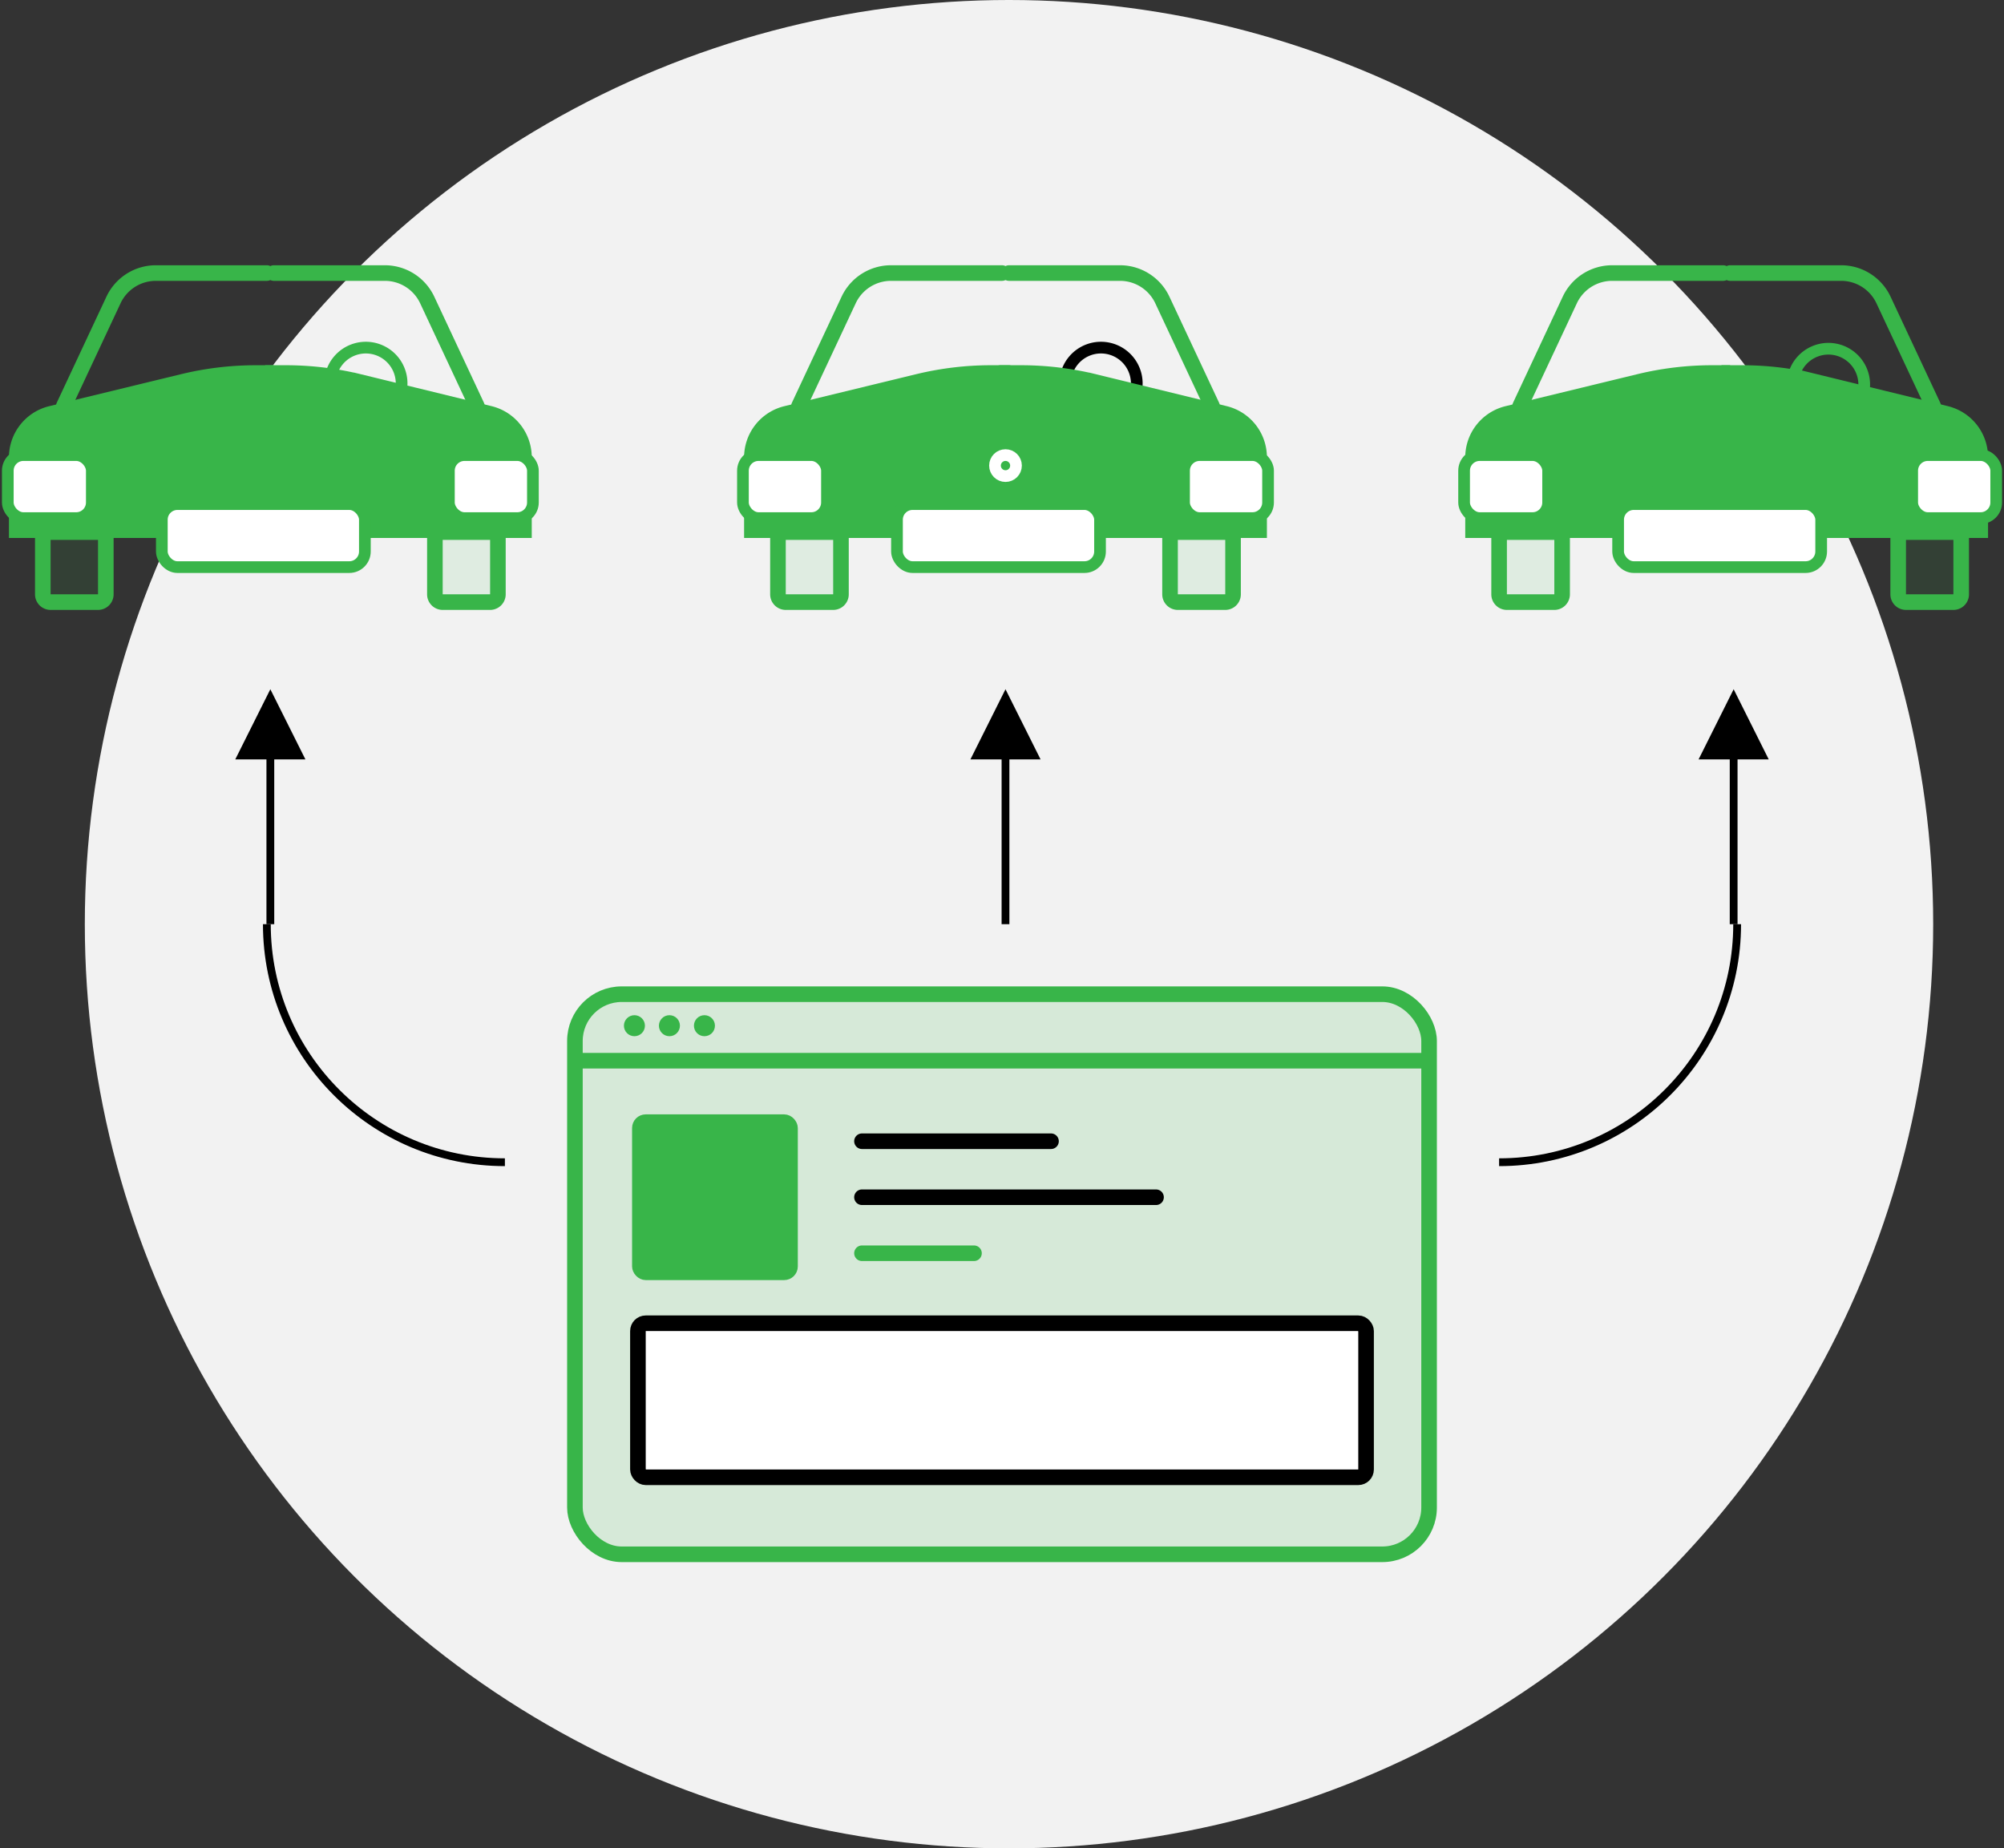 <svg xmlns="http://www.w3.org/2000/svg" width="257" height="237"><rect width="100%" height="100%" fill="#333333" stroke="none"/><g fill="none" fill-rule="evenodd" transform="translate(1)"><ellipse cx="128.398" cy="118.5" fill="#F2F2F2" rx="118.521" ry="118.5"/><path fill="#38B549" stroke="#38B549" stroke-width="1.5" d="M21.308 68.227H.898v-9.585a6 6 0 0 1 4.585-5.831l16.912-4.104a40 40 0 0 1 9.431-1.127h2.294"/><path stroke="#000" stroke-width="1.5" d="M144.715 49.96a4.59 4.59 0 0 0-9.044-1.593"/><path fill="#38B549" stroke="#38B549" stroke-linecap="round" stroke-width="1.5" d="M115.586 68.227h-20.41v-9.585a6 6 0 0 1 4.585-5.831l16.912-4.104a40 40 0 0 1 9.432-1.127h2.293"/><path fill="#38B549" stroke="#38B549" stroke-width="1.5" d="M208.068 68.227h-20.41v-9.585a6 6 0 0 1 4.586-5.831l16.911-4.104a40 40 0 0 1 9.432-1.127h2.293M20.651 68.227h45.793v-9.592a6 6 0 0 0-4.577-5.829l-16.735-4.085a40 40 0 0 0-9.486-1.141h-2.644"/><path fill="#38B549" stroke="#38B549" stroke-linecap="round" stroke-width="1.5" d="M114.93 68.227h45.792v-9.592a6 6 0 0 0-4.577-5.829l-16.735-4.085a40 40 0 0 0-9.486-1.141h-2.644"/><path fill="#38B549" stroke="#38B549" stroke-width="1.5" d="M207.412 68.227h45.792v-9.592a6 6 0 0 0-4.577-5.829l-16.735-4.085a40 40 0 0 0-9.486-1.141h-2.644"/><path stroke="#38B549" stroke-linecap="round" stroke-linejoin="round" stroke-width="2" d="M7.183 52.068l6.371-13.602a6 6 0 0 1 5.434-3.455h14.234"/><path stroke="#38B549" stroke-linecap="round" stroke-width="2" d="M101.461 52.068l6.372-13.602a6 6 0 0 1 5.433-3.455H127.5m66.444 17.057l6.371-13.602a6 6 0 0 1 5.433-3.455h14.234"/><path stroke="#38B549" stroke-linecap="round" stroke-linejoin="round" stroke-width="2" d="M60.158 52.068l-6.37-13.602a6 6 0 0 0-5.434-3.455H34.12"/><path stroke="#38B549" stroke-linecap="round" stroke-width="2" d="M154.437 52.068l-6.372-13.602a6 6 0 0 0-5.433-3.455h-14.234m118.521 17.057l-6.371-13.602a6 6 0 0 0-5.434-3.455H220.88"/><rect width="26.039" height="8.08" x="19.754" y="64.636" fill="#FFF" stroke="#38B549" stroke-width="1.5" rx="2"/><rect width="26.039" height="8.08" x="114.032" y="64.636" fill="#FFF" stroke="#38B549" stroke-width="1.5" rx="2"/><rect width="26.039" height="8.08" x="206.514" y="64.636" fill="#FFF" stroke="#38B549" stroke-width="1.5" rx="2"/><rect width="10.775" height="8.08" y="58.352" fill="#FFF" stroke="#38B549" stroke-width="1.5" rx="2"/><rect width="10.775" height="8.08" x="94.278" y="58.352" fill="#FFF" stroke="#38B549" stroke-width="1.5" rx="2"/><rect width="10.775" height="8.08" x="186.761" y="58.352" fill="#FFF" stroke="#38B549" stroke-width="1.5" rx="2"/><rect width="10.775" height="8.08" x="56.567" y="58.352" fill="#FFF" stroke="#38B549" stroke-width="1.5" rx="2"/><rect width="10.775" height="8.08" x="150.845" y="58.352" fill="#FFF" stroke="#38B549" stroke-width="1.5" rx="2"/><rect width="10.775" height="8.08" x="244.225" y="58.352" fill="#FFF" stroke="#38B549" stroke-width="1.5" rx="2"/><path fill="#38B549" fill-opacity=".1" stroke="#38B549" stroke-width="2" d="M4.49 68.227h8.08v7.978a1 1 0 0 1-1 1H5.49a1 1 0 0 1-1-1v-7.978zm94.278 0h8.08v7.978a1 1 0 0 1-1 1h-6.08a1 1 0 0 1-1-1v-7.978zm92.482 0h8.081v7.978a1 1 0 0 1-1 1h-6.081a1 1 0 0 1-1-1v-7.978zm-136.479 0h8.081v7.978a1 1 0 0 1-1 1h-6.08a1 1 0 0 1-1-1v-7.978zm94.279 0h8.08v7.978a1 1 0 0 1-1 1h-6.08a1 1 0 0 1-1-1v-7.978zm93.38 0h8.08v7.978a1 1 0 0 1-1 1h-6.08a1 1 0 0 1-1-1v-7.978z"/><path stroke="#38B549" stroke-width="1.5" d="M50.436 49.96a4.59 4.59 0 0 0-9.043-1.593m196.612 1.737a4.59 4.59 0 0 0-9.044-1.594"/><ellipse cx="127.949" cy="59.699" stroke="#FFF" stroke-width="1.5" rx="1.347" ry="1.347"/><rect width="109.542" height="71.818" x="72.729" y="127.477" fill="#38B549" fill-opacity=".15" stroke="#38B549" stroke-width="2" rx="6"/><path stroke="#38B549" stroke-width="2" d="M72.729 136.006H182.27"/><rect width="19.754" height="19.75" x="80.81" y="143.636" fill="#38B549" stroke="#38B549" stroke-width="1.5" rx="1"/><rect width="93.38" height="19.75" x="80.81" y="169.67" fill="#FFF" stroke="#000" stroke-width="2" rx="1"/><ellipse cx="80.361" cy="131.517" fill="#38B549" rx="1.347" ry="1.347"/><ellipse cx="84.85" cy="131.517" fill="#38B549" rx="1.347" ry="1.347"/><ellipse cx="89.34" cy="131.517" fill="#38B549" rx="1.347" ry="1.347"/><path stroke="#000" stroke-linecap="round" stroke-linejoin="round" stroke-width="2" d="M109.542 146.33h24.243m-24.243 7.181h37.712"/><path stroke="#38B549" stroke-linecap="round" stroke-linejoin="round" stroke-width="2" d="M109.542 160.693h14.366"/><path stroke="#000" d="M33.222 118.5c0 16.857 13.668 30.523 30.528 30.523M221.778 118.5c0 16.857-13.668 30.523-30.528 30.523"/><path fill="#000" fill-rule="nonzero" d="M221.33 88.375l4.5 9h-4.001V118.5h-1V97.375h-4l4.5-9zm-187.66 0l4.5 9h-4V118.5h-1V97.375h-4l4.5-9zm94.279 0l4.5 9h-4.001V118.5h-1V97.375h-4l4.5-9z"/></g></svg>